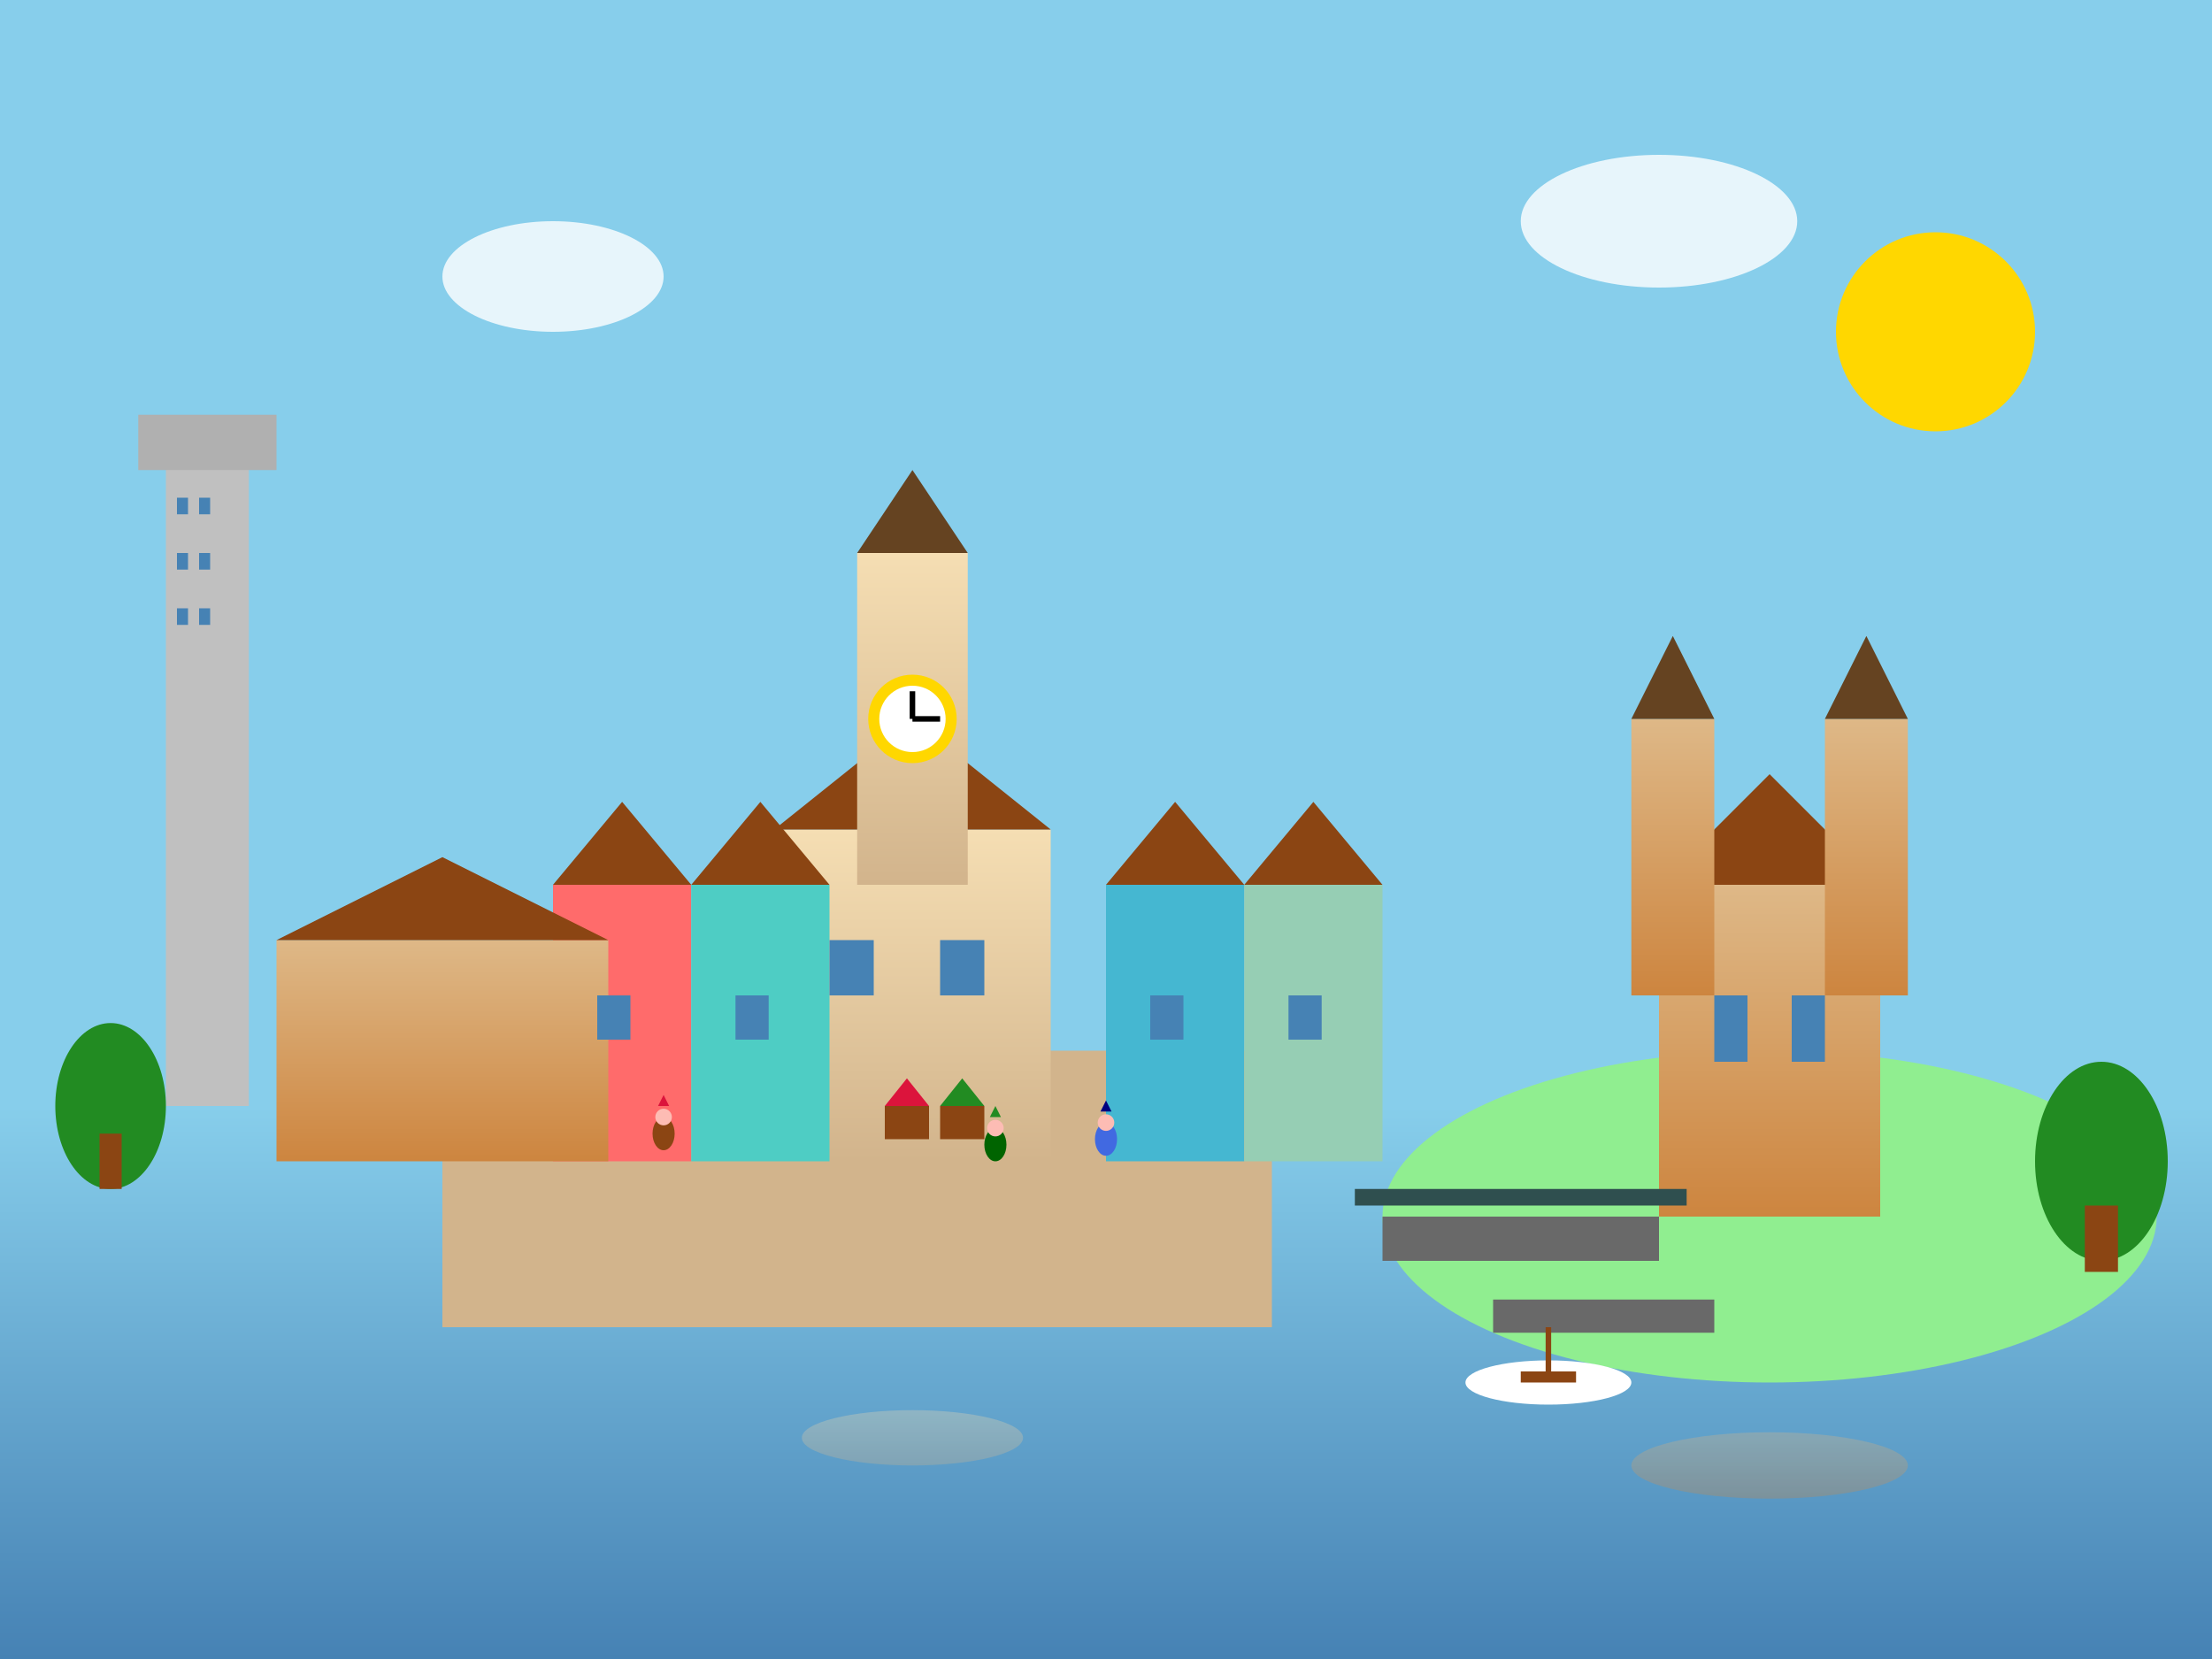 <svg xmlns="http://www.w3.org/2000/svg" viewBox="0 0 400 300" width="400" height="300">
  <rect x="0" y="0" width="400" height="300" fill="#333333" stroke="none"/>
  <defs>
    <linearGradient id="riverGrad" x1="0%" y1="0%" x2="0%" y2="100%">
      <stop offset="0%" style="stop-color:#87CEEB;stop-opacity:1" />
      <stop offset="100%" style="stop-color:#4682B4;stop-opacity:1" />
    </linearGradient>
    <linearGradient id="gothicGrad" x1="0%" y1="0%" x2="0%" y2="100%">
      <stop offset="0%" style="stop-color:#DEB887;stop-opacity:1" />
      <stop offset="100%" style="stop-color:#CD853F;stop-opacity:1" />
    </linearGradient>
    <linearGradient id="ratuszGrad" x1="0%" y1="0%" x2="0%" y2="100%">
      <stop offset="0%" style="stop-color:#F5DEB3;stop-opacity:1" />
      <stop offset="100%" style="stop-color:#D2B48C;stop-opacity:1" />
    </linearGradient>
  </defs>
  
  <!-- Sky -->
  <rect width="400" height="200" fill="#87CEEB"/>
  
  <!-- Odra River -->
  <rect y="200" width="400" height="100" fill="url(#riverGrad)"/>
  
  <!-- Ostrów Tumski (Cathedral Island) -->
  <ellipse cx="320" cy="220" rx="70" ry="30" fill="#90EE90"/>
  
  <!-- Cathedral of St. John the Baptist -->
  <rect x="300" y="160" width="40" height="60" fill="url(#gothicGrad)"/>
  <polygon points="300,160 320,140 340,160" fill="#8B4513"/>
  
  <!-- Cathedral towers -->
  <rect x="295" y="130" width="15" height="50" fill="url(#gothicGrad)"/>
  <rect x="330" y="130" width="15" height="50" fill="url(#gothicGrad)"/>
  <polygon points="295,130 302.5,115 310,130" fill="#654321"/>
  <polygon points="330,130 337.5,115 345,130" fill="#654321"/>
  
  <!-- Market Square area -->
  <rect x="80" y="190" width="150" height="50" fill="#D2B48C"/>
  
  <!-- Town Hall (Ratusz) -->
  <rect x="140" y="150" width="50" height="60" fill="url(#ratuszGrad)"/>
  <polygon points="140,150 165,130 190,150" fill="#8B4513"/>
  
  <!-- Town Hall tower -->
  <rect x="155" y="100" width="20" height="60" fill="url(#ratuszGrad)"/>
  <polygon points="155,100 165,85 175,100" fill="#654321"/>
  
  <!-- Astronomical clock -->
  <circle cx="165" cy="130" r="8" fill="#FFD700"/>
  <circle cx="165" cy="130" r="6" fill="white"/>
  <line x1="165" y1="130" x2="165" y2="125" stroke="black" stroke-width="1"/>
  <line x1="165" y1="130" x2="170" y2="130" stroke="black" stroke-width="1"/>
  
  <!-- Colorful tenement houses around Market Square -->
  <rect x="100" y="160" width="25" height="50" fill="#FF6B6B"/>
  <rect x="125" y="160" width="25" height="50" fill="#4ECDC4"/>
  <rect x="200" y="160" width="25" height="50" fill="#45B7D1"/>
  <rect x="225" y="160" width="25" height="50" fill="#96CEB4"/>
  
  <!-- Ornate roofs -->
  <polygon points="100,160 112.5,145 125,160" fill="#8B4513"/>
  <polygon points="125,160 137.5,145 150,160" fill="#8B4513"/>
  <polygon points="200,160 212.5,145 225,160" fill="#8B4513"/>
  <polygon points="225,160 237.5,145 250,160" fill="#8B4513"/>
  
  <!-- University of Wrocław -->
  <rect x="50" y="170" width="60" height="40" fill="url(#gothicGrad)"/>
  <polygon points="50,170 80,155 110,170" fill="#8B4513"/>
  
  <!-- Bridge connecting the islands -->
  <rect x="250" y="220" width="50" height="8" fill="#696969"/>
  <rect x="245" y="215" width="60" height="3" fill="#2F4F4F"/>
  
  <!-- Tumski Bridge -->
  <rect x="270" y="235" width="40" height="6" fill="#696969"/>
  
  <!-- Windows on buildings -->
  <rect x="108" y="180" width="6" height="8" fill="#4682B4"/>
  <rect x="133" y="180" width="6" height="8" fill="#4682B4"/>
  <rect x="208" y="180" width="6" height="8" fill="#4682B4"/>
  <rect x="233" y="180" width="6" height="8" fill="#4682B4"/>
  
  <!-- Town Hall windows -->
  <rect x="150" y="170" width="8" height="10" fill="#4682B4"/>
  <rect x="170" y="170" width="8" height="10" fill="#4682B4"/>
  
  <!-- Cathedral windows -->
  <rect x="310" y="180" width="6" height="12" fill="#4682B4"/>
  <rect x="324" y="180" width="6" height="12" fill="#4682B4"/>
  
  <!-- Wrocław's famous dwarfs (krasnale) -->
  <ellipse cx="120" cy="205" rx="2" ry="3" fill="#8B4513"/>
  <circle cx="120" cy="202" r="1.5" fill="#FDBCB4"/>
  <polygon points="119,200 120,198 121,200" fill="#DC143C"/>
  
  <ellipse cx="180" cy="207" rx="2" ry="3" fill="#006400"/>
  <circle cx="180" cy="204" r="1.5" fill="#FDBCB4"/>
  <polygon points="179,202 180,200 181,202" fill="#228B22"/>
  
  <ellipse cx="200" cy="206" rx="2" ry="3" fill="#4169E1"/>
  <circle cx="200" cy="203" r="1.5" fill="#FDBCB4"/>
  <polygon points="199,201 200,199 201,201" fill="#000080"/>
  
  <!-- Sky Tower (modern element) -->
  <rect x="30" y="80" width="15" height="120" fill="#C0C0C0"/>
  <rect x="25" y="75" width="25" height="10" fill="#B0B0B0"/>
  
  <!-- Sky Tower windows -->
  <rect x="32" y="90" width="2" height="3" fill="#4682B4"/>
  <rect x="36" y="90" width="2" height="3" fill="#4682B4"/>
  <rect x="32" y="100" width="2" height="3" fill="#4682B4"/>
  <rect x="36" y="100" width="2" height="3" fill="#4682B4"/>
  <rect x="32" y="110" width="2" height="3" fill="#4682B4"/>
  <rect x="36" y="110" width="2" height="3" fill="#4682B4"/>
  
  <!-- Trees and greenery -->
  <ellipse cx="380" cy="210" rx="12" ry="18" fill="#228B22"/>
  <rect x="377" y="218" width="6" height="12" fill="#8B4513"/>
  
  <ellipse cx="20" cy="200" rx="10" ry="15" fill="#228B22"/>
  <rect x="18" y="205" width="4" height="10" fill="#8B4513"/>
  
  <!-- Boats on the Odra -->
  <ellipse cx="280" cy="250" rx="15" ry="4" fill="white"/>
  <rect x="275" y="248" width="10" height="2" fill="#8B4513"/>
  <line x1="280" y1="248" x2="280" y2="240" stroke="#8B4513" stroke-width="1"/>
  
  <!-- Water reflections -->
  <ellipse cx="165" cy="260" rx="20" ry="5" fill="url(#ratuszGrad)" opacity="0.3"/>
  <ellipse cx="320" cy="265" rx="25" ry="6" fill="url(#gothicGrad)" opacity="0.3"/>
  
  <!-- Clouds -->
  <ellipse cx="100" cy="50" rx="20" ry="10" fill="white" opacity="0.8"/>
  <ellipse cx="300" cy="40" rx="25" ry="12" fill="white" opacity="0.8"/>
  
  <!-- Sun -->
  <circle cx="350" cy="60" r="18" fill="#FFD700"/>
  
  <!-- Market square stalls -->
  <rect x="160" y="200" width="8" height="6" fill="#8B4513"/>
  <rect x="170" y="200" width="8" height="6" fill="#8B4513"/>
  <polygon points="160,200 164,195 168,200" fill="#DC143C"/>
  <polygon points="170,200 174,195 178,200" fill="#228B22"/>
  
</svg>
